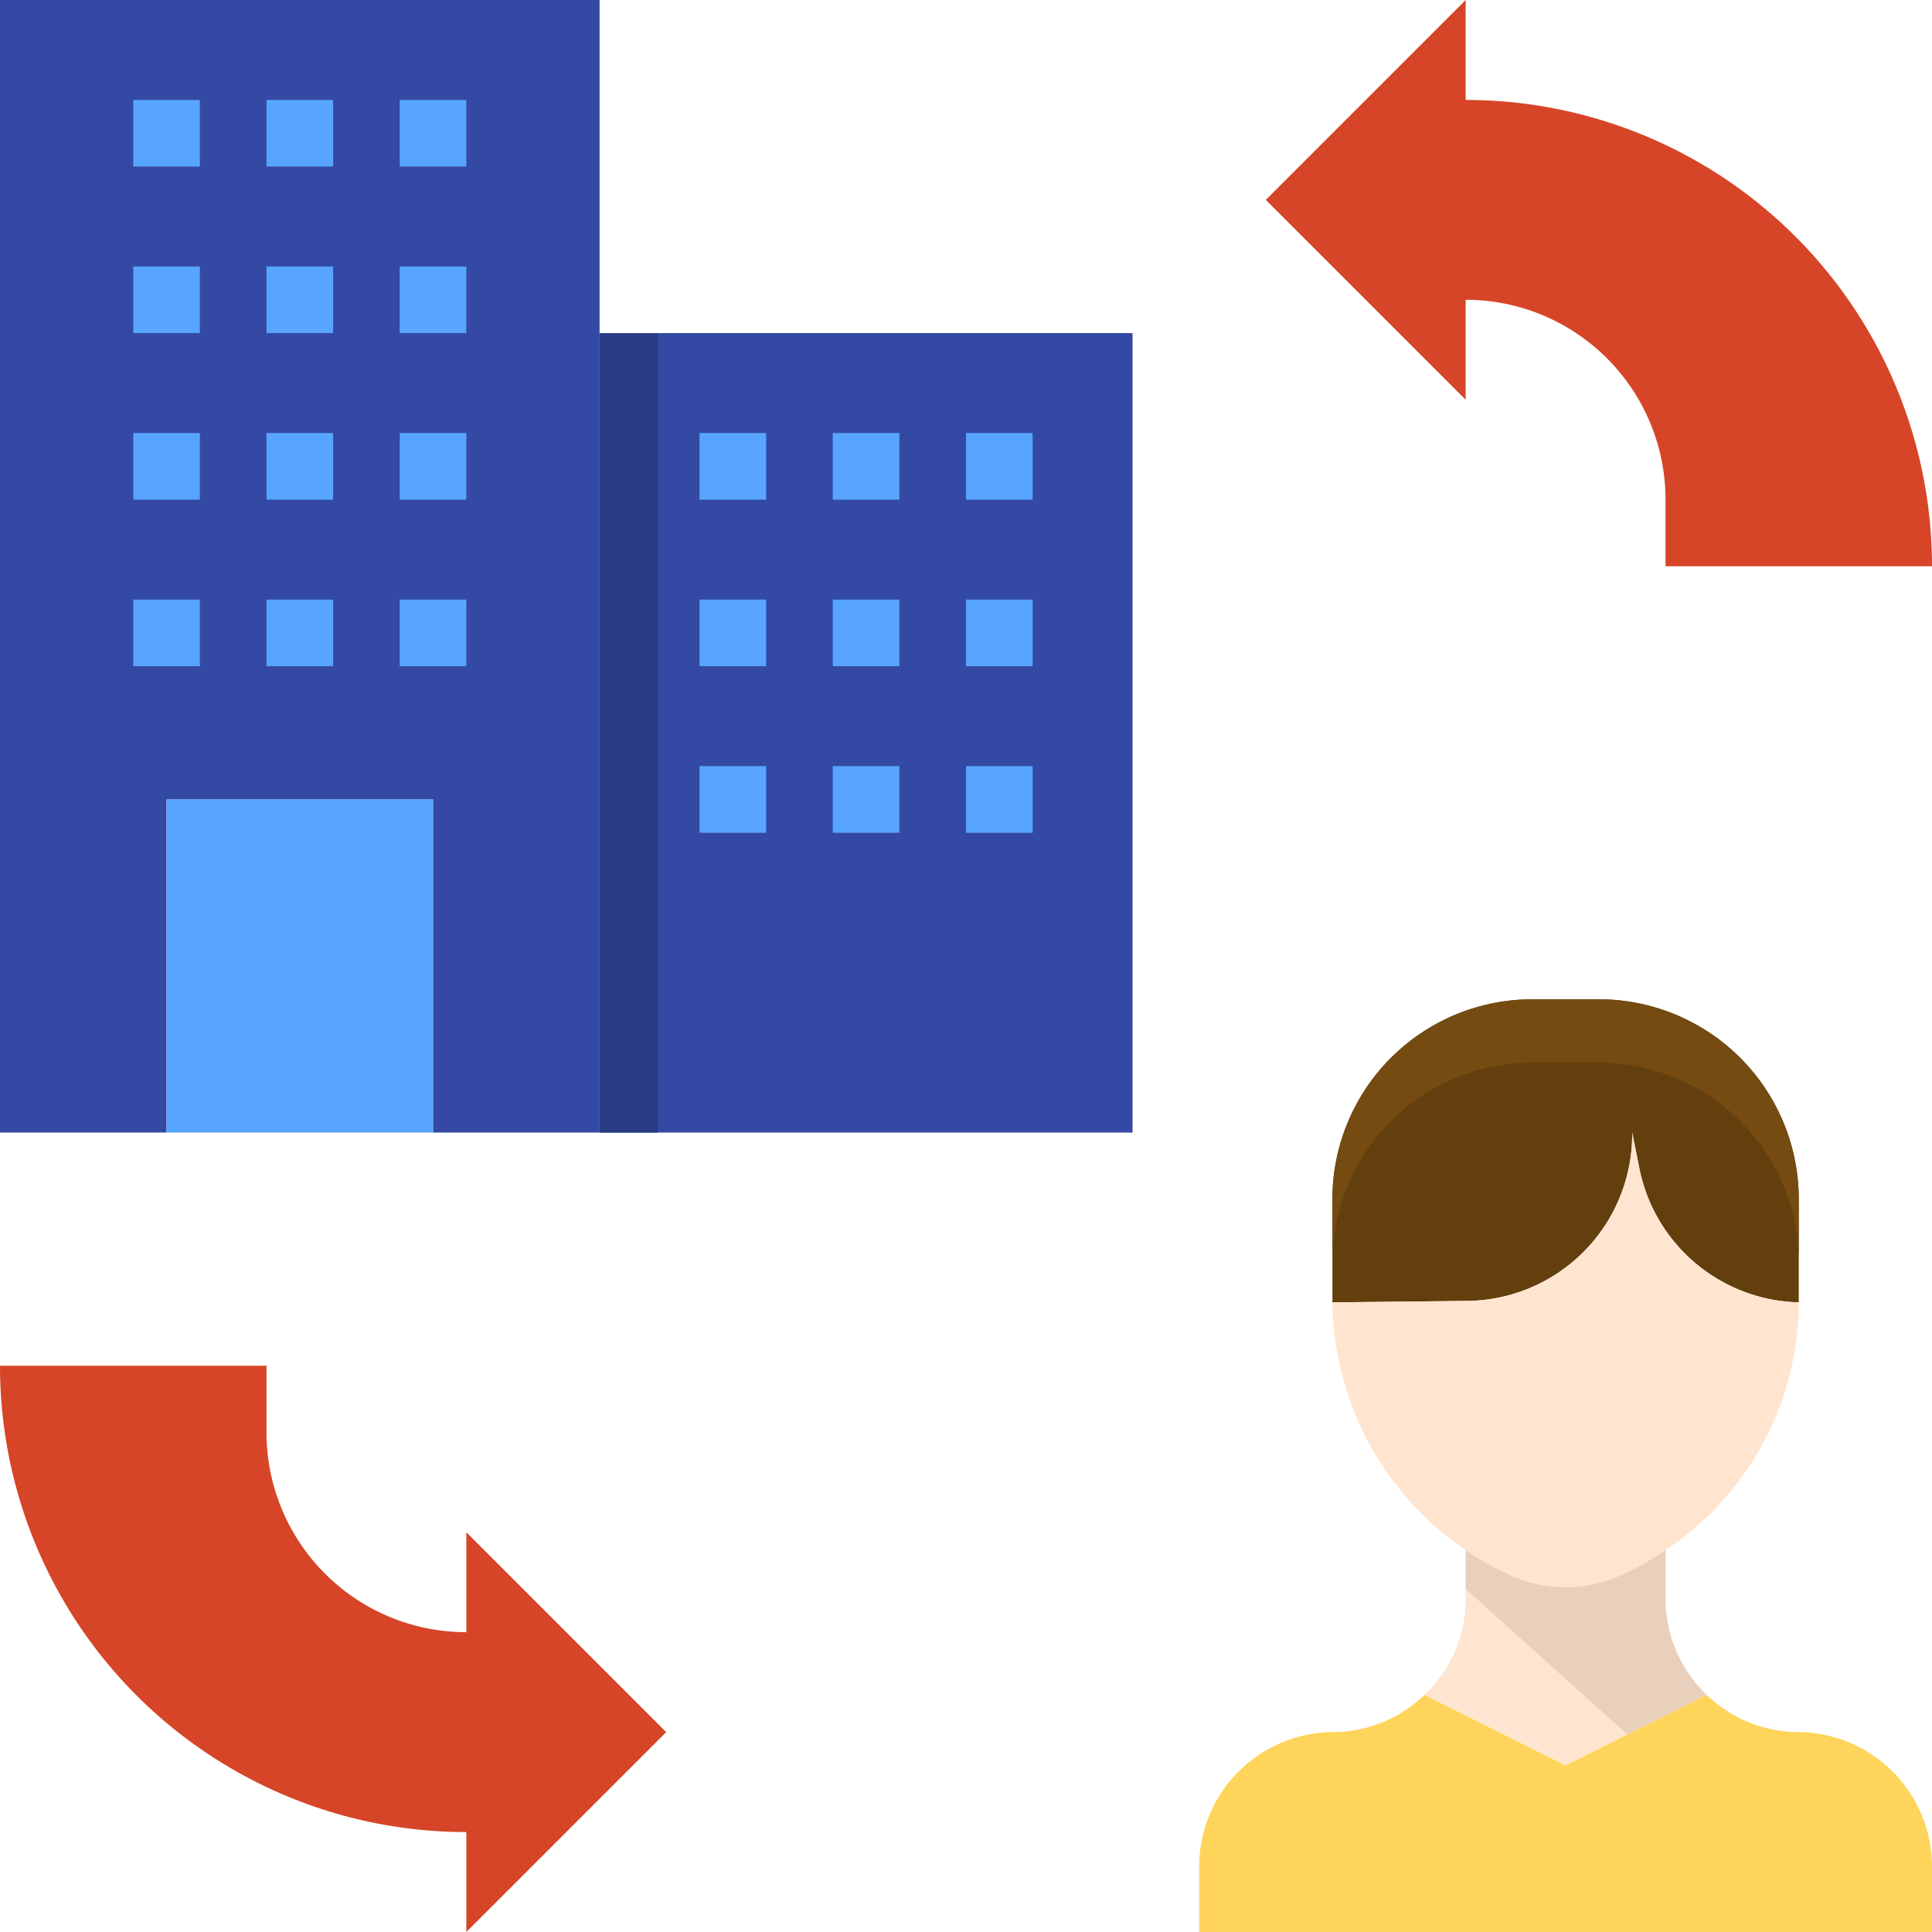 <svg xmlns="http://www.w3.org/2000/svg" width="177.496" height="177.496" viewBox="0 0 177.496 177.496">
  <g id="b2c" transform="translate(-3 -3)">
    <path id="Path_4010" data-name="Path 4010" d="M45.844,86.844v9.181L64.206,77.663,45.844,59.3v9.181A18.361,18.361,0,0,1,27.482,50.121V44H3A42.844,42.844,0,0,0,45.844,86.844Z" transform="translate(0 84.471)" fill="#d64528"/>
    <path id="Path_4011" data-name="Path 4011" d="M59.362,12.181V3L41,21.362,59.362,39.723V30.542A18.361,18.361,0,0,1,77.723,48.9v6.121h24.482A42.844,42.844,0,0,0,59.362,12.181Z" transform="translate(78.291 0)" fill="#d64528"/>
    <path id="Path_4012" data-name="Path 4012" d="M71.689,62.838a12.181,12.181,0,0,1-3.783-8.82V49.535a27.152,27.152,0,0,1-4.358,2.418,12.244,12.244,0,0,1-9.643,0,27.02,27.02,0,0,1-4.358-2.418v4.483a12.181,12.181,0,0,1-3.783,8.82l12.96,6.482Z" transform="translate(88.108 95.875)" fill="#ffe5cf"/>
    <path id="Path_4013" data-name="Path 4013" d="M70.542,45.391v-.15l.658,3.293A15.32,15.32,0,0,0,85.844,60.842V51.362A18.361,18.361,0,0,0,67.482,33H61.362A18.361,18.361,0,0,0,43,51.362v9.484l12.394-.135A15.322,15.322,0,0,0,70.542,45.391Z" transform="translate(82.411 61.808)" fill="#633f0e"/>
    <path id="Path_4014" data-name="Path 4014" d="M69.245,77.778A27.021,27.021,0,0,0,73.6,75.361,27.354,27.354,0,0,0,85.844,52.6,15.32,15.32,0,0,1,71.2,40.3L70.542,37v.15A15.318,15.318,0,0,1,55.394,52.467L43,52.6A27.906,27.906,0,0,0,59.6,77.778,12.252,12.252,0,0,0,69.245,77.778Z" transform="translate(82.411 70.049)" fill="#ffe5cf"/>
    <path id="Path_4015" data-name="Path 4015" d="M67.482,33H61.362A18.361,18.361,0,0,0,43,51.362v5.818A18.361,18.361,0,0,1,61.362,38.818h6.121A18.361,18.361,0,0,1,85.844,57.179V51.362A18.361,18.361,0,0,0,67.482,33Z" transform="translate(82.411 61.808)" fill="#754b11"/>
    <path id="Path_4016" data-name="Path 4016" d="M61.862,66.477l7.28-3.642a12.168,12.168,0,0,1-3.783-8.817V49.535A27.152,27.152,0,0,1,61,51.953a12.244,12.244,0,0,1-9.643,0A27.02,27.02,0,0,1,47,49.535V53.1Z" transform="translate(90.654 95.875)" fill="#e8d0bc"/>
    <path id="Path_4017" data-name="Path 4017" d="M59.7,53.882A12.188,12.188,0,0,1,51.241,57.3,12.37,12.37,0,0,0,39,69.544v6.121H72.663v-15.3Z" transform="translate(74.17 104.831)" fill="#ffd45a"/>
    <path id="Path_4018" data-name="Path 4018" d="M62.963,53.882A12.188,12.188,0,0,0,71.422,57.3,12.37,12.37,0,0,1,83.663,69.544v6.121H50v-15.3Z" transform="translate(96.833 104.831)" fill="#ffd45a"/>
    <path id="Path_4019" data-name="Path 4019" d="M21,13V86.447H69.964V13Z" transform="translate(37.085 20.603)" fill="#3449a3"/>
    <path id="Path_4020" data-name="Path 4020" d="M3,3V107.049H18.3v-30.6H42.784v30.6h15.3V3Z" transform="translate(0 0)" fill="#3449a3"/>
    <path id="Path_4021" data-name="Path 4021" d="M8,27H32.482V57.6H8Z" transform="translate(10.301 49.447)" fill="#57a5ff"/>
    <path id="Path_4022" data-name="Path 4022" d="M21,13h5.355V86.447H21Z" transform="translate(37.085 20.603)" fill="#2a3b85"/>
    <g id="Group_440" data-name="Group 440" transform="translate(15.241 12.181)">
      <path id="Path_4023" data-name="Path 4023" d="M7,6h6.121v6.121H7Z" transform="translate(-7 -6)" fill="#57a5ff"/>
      <path id="Path_4024" data-name="Path 4024" d="M11,6h6.121v6.121H11Z" transform="translate(1.241 -6)" fill="#57a5ff"/>
      <path id="Path_4025" data-name="Path 4025" d="M15,6h6.121v6.121H15Z" transform="translate(9.482 -6)" fill="#57a5ff"/>
      <path id="Path_4026" data-name="Path 4026" d="M7,11h6.121v6.121H7Z" transform="translate(-7 4.301)" fill="#57a5ff"/>
      <path id="Path_4027" data-name="Path 4027" d="M11,11h6.121v6.121H11Z" transform="translate(1.241 4.301)" fill="#57a5ff"/>
      <path id="Path_4028" data-name="Path 4028" d="M15,11h6.121v6.121H15Z" transform="translate(9.482 4.301)" fill="#57a5ff"/>
      <path id="Path_4029" data-name="Path 4029" d="M7,16h6.121v6.121H7Z" transform="translate(-7 14.603)" fill="#57a5ff"/>
      <path id="Path_4030" data-name="Path 4030" d="M11,16h6.121v6.121H11Z" transform="translate(1.241 14.603)" fill="#57a5ff"/>
      <path id="Path_4031" data-name="Path 4031" d="M15,16h6.121v6.121H15Z" transform="translate(9.482 14.603)" fill="#57a5ff"/>
      <path id="Path_4032" data-name="Path 4032" d="M7,21h6.121v6.121H7Z" transform="translate(-7 24.904)" fill="#57a5ff"/>
      <path id="Path_4033" data-name="Path 4033" d="M11,21h6.121v6.121H11Z" transform="translate(1.241 24.904)" fill="#57a5ff"/>
      <path id="Path_4034" data-name="Path 4034" d="M15,21h6.121v6.121H15Z" transform="translate(9.482 24.904)" fill="#57a5ff"/>
      <path id="Path_4035" data-name="Path 4035" d="M24,16h6.121v6.121H24Z" transform="translate(28.025 14.603)" fill="#57a5ff"/>
      <path id="Path_4036" data-name="Path 4036" d="M28,16h6.121v6.121H28Z" transform="translate(36.266 14.603)" fill="#57a5ff"/>
      <path id="Path_4037" data-name="Path 4037" d="M32,16h6.121v6.121H32Z" transform="translate(44.507 14.603)" fill="#57a5ff"/>
      <path id="Path_4038" data-name="Path 4038" d="M24,21h6.121v6.121H24Z" transform="translate(28.025 24.904)" fill="#57a5ff"/>
      <path id="Path_4039" data-name="Path 4039" d="M28,21h6.121v6.121H28Z" transform="translate(36.266 24.904)" fill="#57a5ff"/>
      <path id="Path_4040" data-name="Path 4040" d="M32,21h6.121v6.121H32Z" transform="translate(44.507 24.904)" fill="#57a5ff"/>
      <path id="Path_4041" data-name="Path 4041" d="M24,26h6.121v6.121H24Z" transform="translate(28.025 35.206)" fill="#57a5ff"/>
      <path id="Path_4042" data-name="Path 4042" d="M28,26h6.121v6.121H28Z" transform="translate(36.266 35.206)" fill="#57a5ff"/>
      <path id="Path_4043" data-name="Path 4043" d="M32,26h6.121v6.121H32Z" transform="translate(44.507 35.206)" fill="#57a5ff"/>
    </g>
  </g>
</svg>
